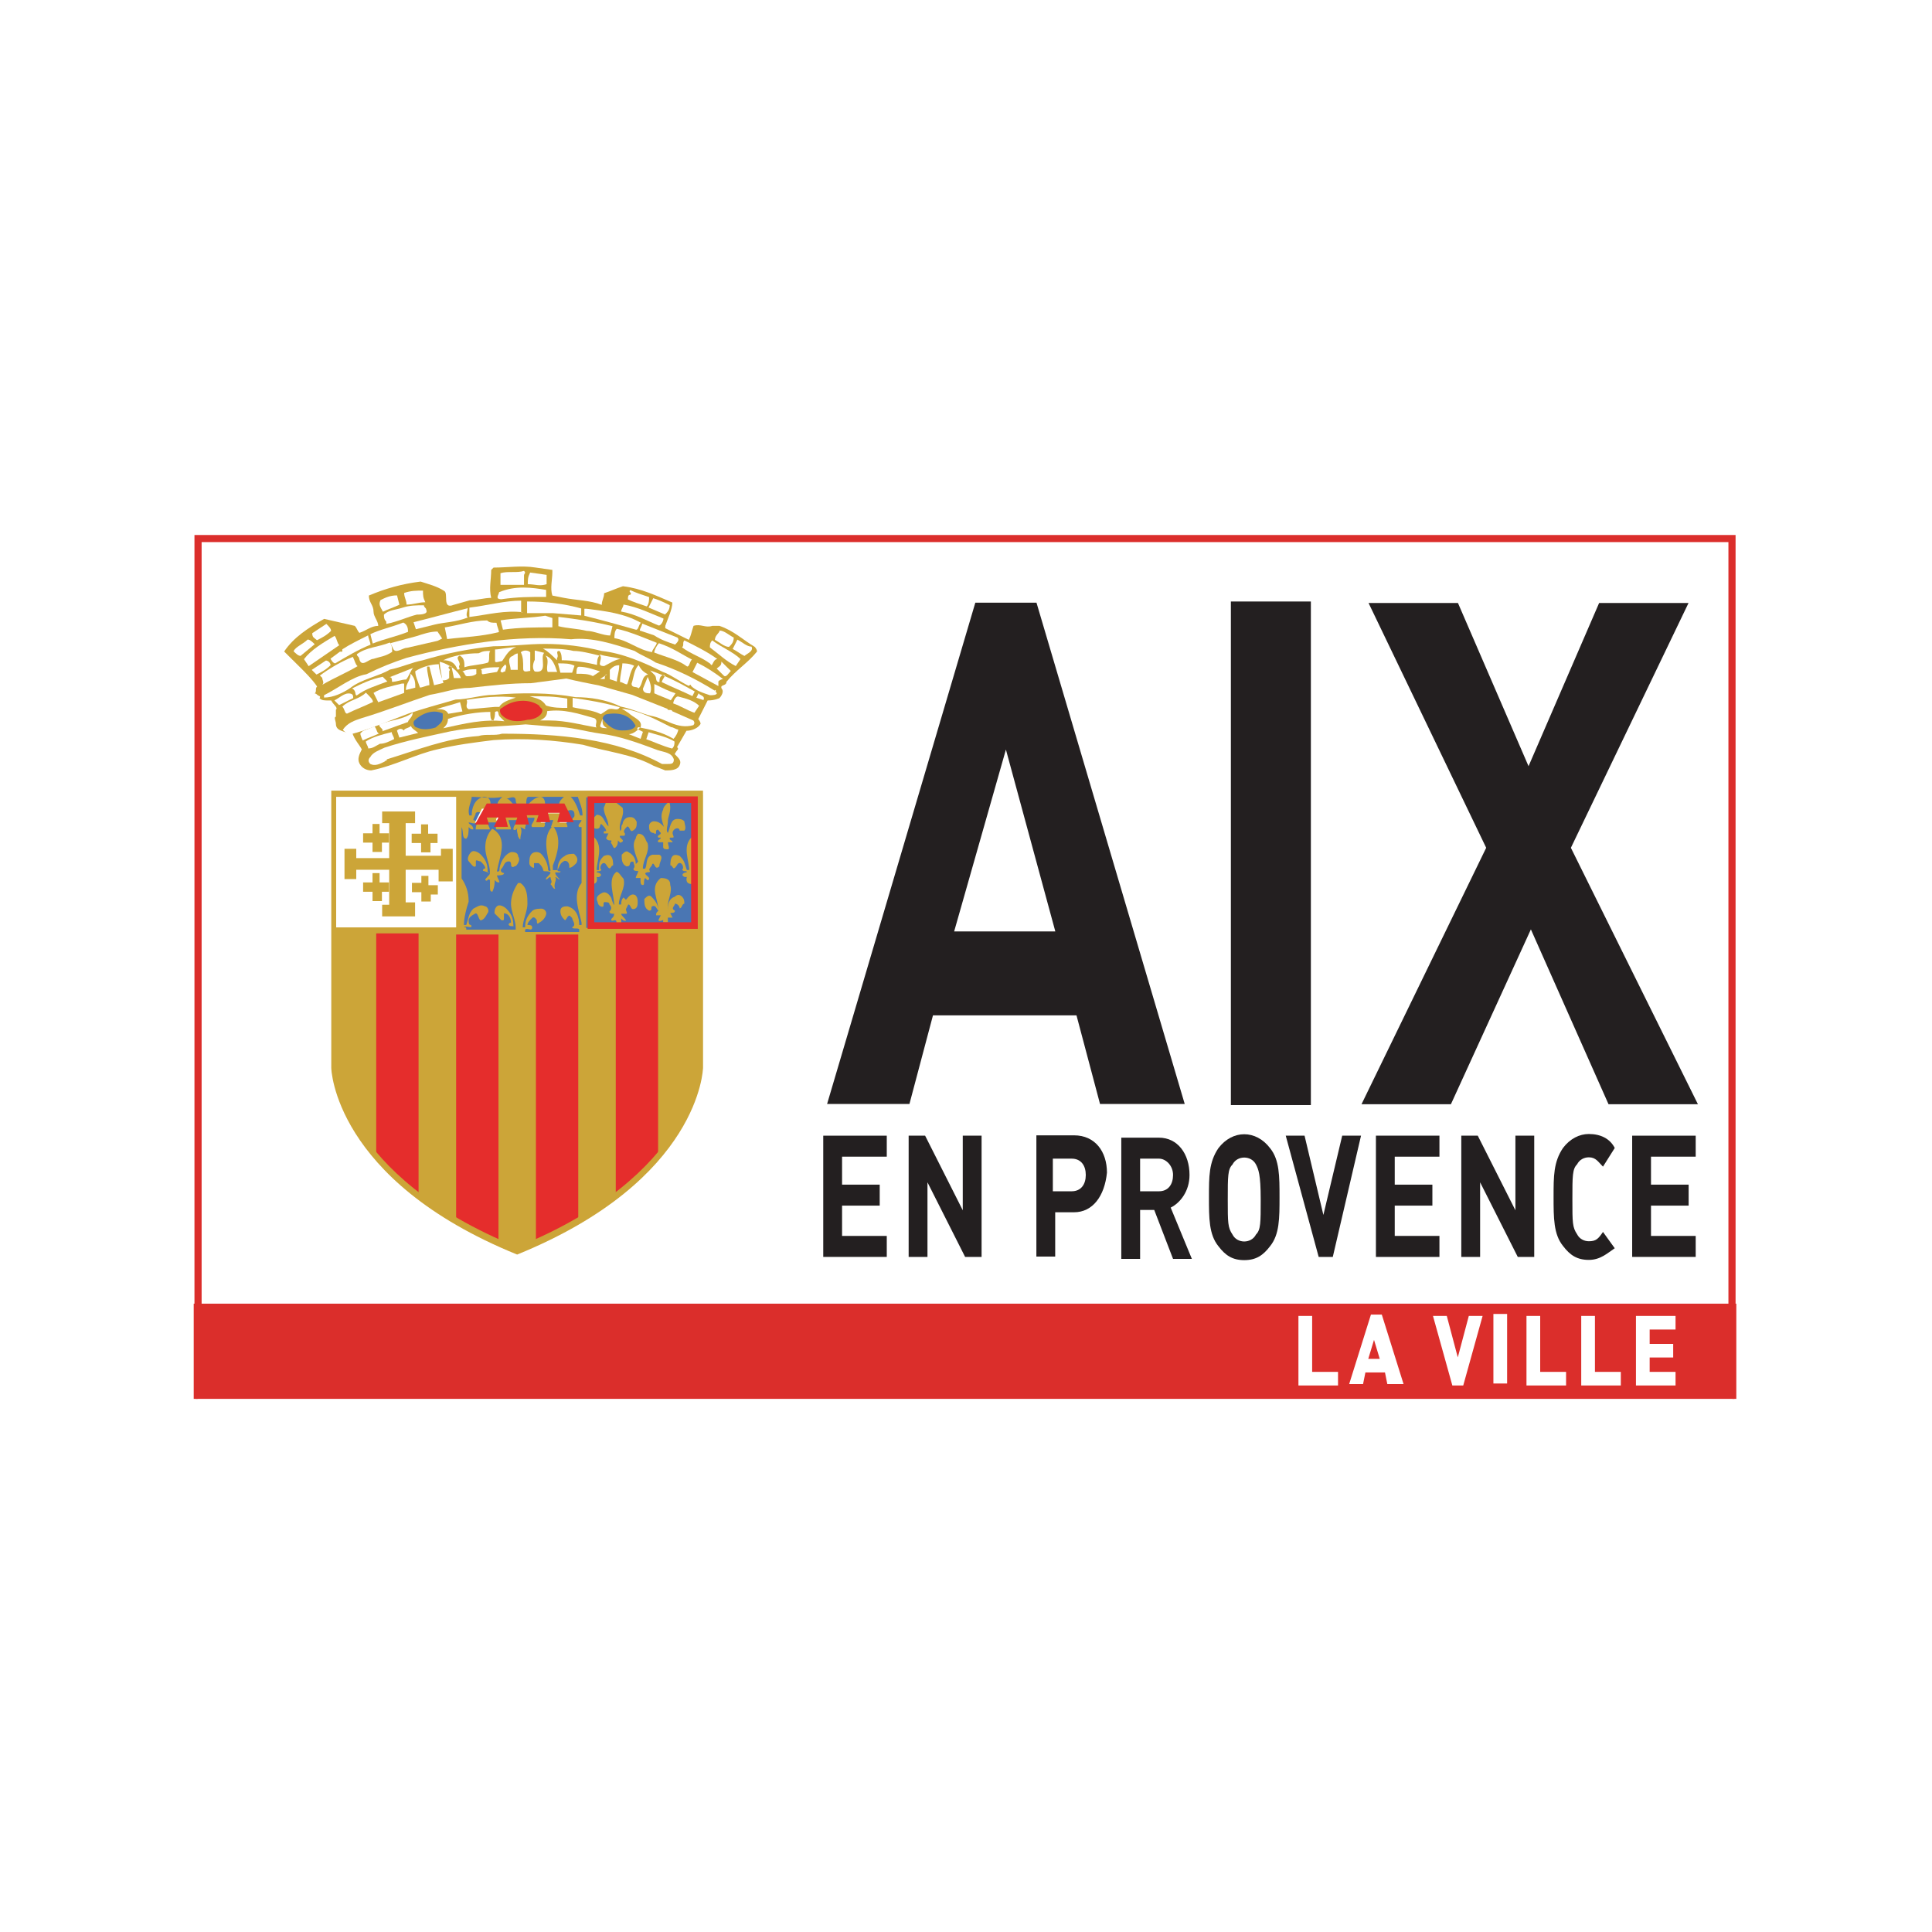 <?xml version="1.0" encoding="utf-8"?>
<!-- Generator: Adobe Illustrator 26.3.1, SVG Export Plug-In . SVG Version: 6.00 Build 0)  -->
<svg version="1.1" id="Calque_1" xmlns="http://www.w3.org/2000/svg" xmlns:xlink="http://www.w3.org/1999/xlink" x="0px" y="0px"
	 viewBox="0 0 500 500" style="enable-background:new 0 0 500 500;" xml:space="preserve">
<style type="text/css">
	.st0{fill:#FFFFFF;}
	.st1{fill:none;stroke:#DB2E2B;stroke-width:0.304;}
	.st2{clip-path:url(#SVGID_00000143596342261912928850000005760868933419122111_);}
	.st3{fill:#CCA538;}
	.st4{fill:#231F20;}
	.st5{fill:#E52D2C;}
	.st6{fill:none;stroke:#CCA538;stroke-width:0.167;}
	.st7{fill:#4A76B3;}
	.st8{fill:none;stroke:#E52D2C;stroke-width:0.282;}
	.st9{fill:#DB2E2B;stroke:#DB2E2B;stroke-width:0.167;}
	.st10{fill:none;stroke:#FFFFFF;stroke-width:8.300000e-02;}
	.st11{fill:#FFFFFF;stroke:#FFFFFF;stroke-width:8.300000e-02;}
</style>
<g id="Calque_1_00000121998426967202077550000016949129521495689902_">
	<g id="Calque_1_00000139281374432886293440000005784618970319400841_">
		<g id="Calque_2_00000042694819080502083510000015612288836089508273_">
			<rect class="st0" width="500" height="500"/>
		</g>
	</g>
</g>
<g id="g10" transform="matrix(1.25,0,0,-1.25,-77.117,170.168)">
	<g id="g4199" transform="matrix(4.871,0,0,4.827,-1062.447,-62.253)">
		<path id="path26" class="st0" d="M239.2-18.1h65.2V18h-65.2L239.2-18.1L239.2-18.1z"/>
		<path id="path28" class="st1" d="M239.2,18h65.2v-36.1h-65.2L239.2,18L239.2,18z"/>
		<g id="g30">
			<g>
				<defs>
					<polygon id="SVGID_1_" points="239,-18.9 304.7,-18.9 304.7,18.2 239,18.2 239,-18.9 					"/>
				</defs>
				<clipPath id="SVGID_00000134966314708336652470000001208515870398047883_">
					<use xlink:href="#SVGID_1_"  style="overflow:visible;"/>
				</clipPath>
				<g id="g32" style="clip-path:url(#SVGID_00000134966314708336652470000001208515870398047883_);">
					<g id="g38" transform="translate(240.86,40.055)">
						<path id="path40" class="st3" d="M13.4-23.4l0-0.1c0-0.3-0.1-0.7,0-1l0.5-0.1c0.5-0.1,1.1-0.1,1.6-0.3h0
							c0,0.2,0.1,0.3,0.1,0.5c0.3,0.1,0.5,0.2,0.8,0.3c0.8-0.1,1.4-0.4,2.1-0.7c0-0.3-0.2-0.7-0.3-1l0-0.1l1-0.5
							c0.1,0.2,0.1,0.3,0.2,0.6c0.3,0.1,0.5-0.1,0.8,0l0.3,0c0.6-0.2,1-0.6,1.5-0.9c0,0,0.1-0.1,0.1-0.2c-0.4-0.5-0.9-0.8-1.3-1.3
							c0-0.2-0.3-0.1-0.2-0.3c0.1-0.1,0-0.3-0.1-0.4C20.5-28.9,20.3-29,20-29l-0.4-0.8c0.1-0.1,0.1-0.2,0.1-0.2
							c-0.1-0.2-0.4-0.3-0.6-0.3L18.7-31c0.1-0.1,0-0.1-0.1-0.3c0.2-0.2,0.3-0.3,0.2-0.5C18.7-32,18.4-32,18.2-32l-0.5,0.2
							c-0.9,0.5-2,0.6-3,0.9c-1.2,0.2-2.5,0.3-3.8,0.2c-0.8-0.1-1.6-0.2-2.4-0.4c-0.9-0.2-1.8-0.7-2.8-0.9c-0.2,0-0.4,0.1-0.5,0.3
							c-0.1,0.2,0,0.4,0.1,0.6c-0.1,0.2-0.3,0.4-0.4,0.7c0,0.1-0.1,0-0.2,0c-0.2,0.1-0.5,0.1-0.5,0.4c0,0.1-0.1,0.3,0,0.3l0,0.3
							C4.3-29.3,4.1-29.2,4-29c0,0-0.1,0-0.1,0c-0.2,0-0.3,0-0.4,0.1c0.1,0.1-0.1,0.1,0,0.1c-0.1,0-0.1,0.1-0.2,0.1
							c0.1,0.1,0,0.2,0.1,0.3c-0.2,0.3-0.5,0.6-0.8,0.9c-0.2,0.2-0.4,0.4-0.6,0.6c0.4,0.6,1,1,1.7,1.4l1.3-0.3
							c0.1-0.1,0.1-0.2,0.2-0.3c0.3,0.1,0.5,0.3,0.8,0.3c0,0.2-0.2,0.4-0.2,0.6c0,0.3-0.2,0.4-0.2,0.7c0.7,0.3,1.4,0.5,2.2,0.6
							c0.3-0.1,0.7-0.2,1-0.4c0.2-0.1-0.1-0.8,0.4-0.6l0.7,0.2c0.3,0,0.6,0.1,0.9,0.1l0,0c-0.1,0.4,0,0.8,0,1.2l0.1,0.1
							c0.6,0,1.2,0.1,1.8,0L13.4-23.4"/>
					</g>
					<g id="g42" transform="translate(253.538,34.949)">
						<path id="path44" class="st4" d="M20-26l-2.2-7.8h4.3L20-26z M24-41.2l-1,3.8h-6.1l-1-3.8h-3.5l6.3,21.5h2.6l6.3-21.5
							C27.5-41.2,24-41.2,24-41.2z"/>
					</g>
					<path id="path46" class="st4" d="M283.1,15.3h3.4V-6.3h-3.4V15.3z"/>
					<g id="g48" transform="translate(270.452,24.936)">
						<path id="path50" class="st4" d="M28.7-31.2l-3.3,7.5L22-31.2h-3.8l5.3,11l-5,10.5h3.8l3-7l3,7h3.8l-5-10.5l5.4-11H28.7z"/>
					</g>
					<g id="g52" transform="translate(248.474,20.588)">
						<path id="path54" class="st4" d="M17.3-33.4v5.2h2.7v-0.9h-1.9v-1.2h1.6v-0.9h-1.6v-1.3h1.9v-0.9H17.3z"/>
					</g>
					<g id="g56" transform="translate(252.404,20.588)">
						<path id="path58" class="st4" d="M19.4-33.4l-1.6,3.2v-3.2h-0.8v5.2h0.7l1.6-3.2v3.2h0.8v-5.2H19.4z"/>
					</g>
					<g id="g60" transform="translate(255.433,23.403)">
						<path id="path62" class="st4" d="M20.9-32h-0.8v-1.4h0.8c0.4,0,0.6,0.3,0.6,0.7C21.5-32.3,21.3-32,20.9-32 M21-34.3h-0.8v-1.9
							h-0.8v5.2H21c0.9,0,1.4-0.7,1.4-1.6C22.3-33.6,21.8-34.3,21-34.3"/>
					</g>
					<g id="g64" transform="translate(257.842,23.403)">
						<path id="path66" class="st4" d="M22.2-32h-0.8v-1.4h0.8c0.4,0,0.6,0.3,0.6,0.7C22.8-32.3,22.5-32,22.2-32 M22.8-36.3L22-34.2
							h-0.6v-2.1h-0.8v5.2h1.6c0.8,0,1.3-0.7,1.3-1.6c0-0.7-0.4-1.2-0.8-1.4l0.9-2.2C23.7-36.3,22.8-36.3,22.8-36.3z"/>
					</g>
					<g id="g68" transform="translate(260.568,23.25)">
						<path id="path70" class="st4" d="M23.6-32.1c-0.1,0.2-0.3,0.3-0.5,0.3c-0.2,0-0.4-0.1-0.5-0.3c-0.2-0.2-0.2-0.5-0.2-1.5
							c0-1,0-1.2,0.2-1.5c0.1-0.2,0.3-0.3,0.5-0.3c0.2,0,0.4,0.1,0.5,0.3c0.2,0.2,0.2,0.5,0.2,1.5C23.8-32.5,23.7-32.3,23.6-32.1
							 M24.2-35.6c-0.3-0.4-0.6-0.6-1.1-0.6s-0.8,0.2-1.1,0.6c-0.4,0.5-0.4,1.2-0.4,2.1c0,0.9,0,1.5,0.4,2.1
							c0.3,0.4,0.7,0.6,1.1,0.6s0.8-0.2,1.1-0.6c0.4-0.5,0.4-1.2,0.4-2.1C24.6-34.4,24.6-35.1,24.2-35.6"/>
					</g>
					<g id="g72" transform="translate(262.732,20.588)">
						<path id="path74" class="st4" d="M24.7-33.4h-0.6l-1.4,5.2h0.8l0.8-3.4l0.8,3.4h0.8L24.7-33.4z"/>
					</g>
					<g id="g76" transform="translate(263.965,20.588)">
						<path id="path78" class="st4" d="M25.3-33.4v5.2H28v-0.9h-1.9v-1.2h1.6v-0.9h-1.6v-1.3H28v-0.9H25.3z"/>
					</g>
					<g id="g80" transform="translate(267.894,20.588)">
						<path id="path82" class="st4" d="M27.4-33.4l-1.6,3.2v-3.2h-0.8v5.2h0.7l1.6-3.2v3.2h0.8v-5.2H27.4z"/>
					</g>
					<g id="g84" transform="translate(269.916,20.56)">
						<path id="path86" class="st4" d="M28.4-33.5c-0.5,0-0.8,0.2-1.1,0.6c-0.4,0.5-0.4,1.2-0.4,2.1s0,1.5,0.4,2.1
							c0.3,0.4,0.7,0.6,1.1,0.6c0.5,0,0.9-0.2,1.1-0.6L29-29.5c-0.2,0.2-0.3,0.4-0.6,0.4c-0.2,0-0.4-0.1-0.5-0.3
							c-0.2-0.2-0.2-0.5-0.2-1.5c0-1,0-1.2,0.2-1.5c0.1-0.2,0.3-0.3,0.5-0.3c0.3,0,0.4,0.1,0.6,0.4l0.5-0.7
							C29.2-33.2,28.9-33.5,28.4-33.5"/>
					</g>
					<g id="g88" transform="translate(271.157,20.588)">
						<path id="path90" class="st4" d="M29-33.4v5.2h2.7v-0.9h-1.9v-1.2h1.6v-0.9h-1.6v-1.3h1.9v-0.9H29z"/>
					</g>
					<g id="g92" transform="translate(239.863,20.689)">
						<path id="path94" class="st3" d="M12.9-33.4c-7.8,3.2-7.9,8-7.9,8v11.9h7.9h0h7.9v-11.9C20.8-25.4,20.7-30.2,12.9-33.4
							L12.9-33.4"/>
					</g>
					<g id="g96" transform="translate(242.655,22.365)">
						<path id="path98" class="st5" d="M14.3-32.5v11.2h1.8v-9.5C16.1-30.9,15.7-31.4,14.3-32.5"/>
					</g>
					<g id="g100" transform="translate(240.361,21.016)">
						<path id="path102" class="st5" d="M13.2-33.2V-20h1.8v-12.3C14.9-32.3,14.7-32.5,13.2-33.2"/>
					</g>
					<g id="g104" transform="translate(237.073,22.365)">
						<path id="path106" class="st5" d="M11.5-32.5v11.2H9.7v-9.5C9.7-30.9,10.1-31.4,11.5-32.5"/>
					</g>
					<g id="g108" transform="translate(239.37,21.016)">
						<path id="path110" class="st5" d="M12.6-33.2V-20h-1.8v-12.3C10.9-32.3,11.1-32.5,12.6-33.2"/>
					</g>
					<g id="g112" transform="translate(239.863,20.82)">
						<path id="path114" class="st6" d="M12.9-33.3c-7.6,3.1-7.8,7.8-7.8,7.8v11.6h7.8h0h7.8v-11.6C20.7-25.5,20.5-30.2,12.9-33.3
							L12.9-33.3z"/>
					</g>
					<path id="path116" class="st7" d="M260.4,1.3h-4.7v5.6h4.7V1.3L260.4,1.3z"/>
					<g id="g118" transform="translate(240.055,40.013)">
						<path id="path120" class="st0" d="M13-23.4c0.1-0.1,0-0.1,0-0.2V-24c-0.3,0-0.7,0-1,0l0,0.5C12.3-23.4,12.7-23.5,13-23.4"/>
					</g>
					<g id="g122" transform="translate(240.716,39.642)">
						<path id="path124" class="st0" d="M13.3-23.6c-0.3-0.1-0.5,0-0.8,0c0,0.2,0,0.3,0.1,0.5l0.7-0.1L13.3-23.6"/>
					</g>
					<g id="g126" transform="translate(240.695,39.498)">
						<path id="path128" class="st0" d="M13.3-23.7l0-0.3c-0.7,0-1.2,0-1.9-0.1c-0.3,0-0.1,0.2-0.1,0.3v0
							C12-23.5,12.7-23.6,13.3-23.7"/>
					</g>
					<g id="g130" transform="translate(237.261,39.167)">
						<path id="path132" class="st0" d="M11.6-23.9c-0.3,0-0.5-0.1-0.8-0.1c0,0.2-0.1,0.3-0.1,0.5c0.3,0.1,0.5,0.1,0.8,0.1
							C11.5-23.6,11.5-23.7,11.6-23.9"/>
					</g>
					<g id="g134" transform="translate(243.572,39.289)">
						<path id="path136" class="st0" d="M14.8-23.8c0-0.1,0-0.3-0.1-0.4c-0.3,0.1-0.6,0.2-0.8,0.3c0,0.1,0,0.2,0.1,0.2
							c0.1,0.1-0.1,0.1,0,0.2C14.2-23.6,14.5-23.7,14.8-23.8"/>
					</g>
					<g id="g138" transform="translate(236.558,39.062)">
						<path id="path140" class="st0" d="M11.2-23.9c-0.2-0.1-0.5-0.2-0.7-0.3c-0.1,0.2-0.2,0.3-0.1,0.5c0.2,0.1,0.4,0.2,0.7,0.2
							L11.2-23.9"/>
					</g>
					<g id="g142" transform="translate(244.149,39.042)">
						<path id="path144" class="st0" d="M15.1-23.9c0-0.2-0.1-0.3-0.2-0.4l-0.7,0.3l0.2,0.4C14.7-23.7,14.9-23.8,15.1-23.9"/>
					</g>
					<g id="g146" transform="translate(241.686,39.001)">
						<path id="path148" class="st0" d="M13.8-24l0-0.3l-1.2,0.1h-1.1c0,0.2,0,0.3,0,0.5C12.3-23.7,13.1-23.8,13.8-24"/>
					</g>
					<g id="g150" transform="translate(240.033,38.836)">
						<path id="path152" class="st0" d="M13-24c-0.8,0.1-1.5-0.1-2.3-0.2l0,0.4c0.8,0.1,1.5,0.3,2.2,0.3V-24"/>
					</g>
					<g id="g154" transform="translate(243.983,38.669)">
						<path id="path156" class="st0" d="M15-24.1c0-0.1-0.1-0.3-0.2-0.3c-0.5,0.2-1,0.5-1.6,0.6c0,0.1,0.1,0.2,0.1,0.3
							C13.9-23.6,14.5-23.9,15-24.1"/>
					</g>
					<g id="g158" transform="translate(237.301,38.938)">
						<path id="path160" class="st0" d="M11.6-24c0.1-0.2-0.3-0.2-0.4-0.2c-0.4-0.1-0.8-0.3-1.3-0.4l0,0.1c-0.1,0.1-0.1,0.2-0.1,0.3
							c0.2,0.2,0.5,0.2,0.8,0.3c0.3,0.1,0.6,0.1,0.9,0.1C11.5-23.9,11.6-23.9,11.6-24"/>
					</g>
					<g id="g162" transform="translate(243.321,38.588)">
						<path id="path164" class="st0" d="M14.7-24.2c-0.1-0.1-0.1-0.3-0.2-0.3c-0.7,0.2-1.4,0.4-2.2,0.6v0.3l0.1,0
							C13.2-23.7,14-23.8,14.7-24.2"/>
					</g>
					<g id="g166" transform="translate(238.46,38.711)">
						<path id="path168" class="st0" d="M12.2-24.1c-0.5-0.2-1-0.2-1.4-0.3l-0.8-0.2l-0.1,0.3c0.8,0.2,1.5,0.4,2.3,0.6
							C12.2-23.8,12.1-24,12.2-24.1"/>
					</g>
					<g id="g170" transform="translate(240.86,38.691)">
						<path id="path172" class="st0" d="M13.4-24.1c0-0.1,0-0.3,0-0.4c-0.7,0-1.4,0-2.1-0.1l-0.1,0.4c0.6,0.1,1.3,0.1,1.9,0.2
							L13.4-24.1"/>
					</g>
					<g id="g174" transform="translate(242.516,38.441)">
						<path id="path176" class="st0" d="M14.3-24.2l-0.1-0.4c-0.3,0-0.7,0.2-1,0.2c-0.4,0.1-0.8,0.1-1.2,0.2c0,0.1,0,0.3,0,0.4
							C12.8-23.9,13.5-24,14.3-24.2"/>
					</g>
					<g id="g178" transform="translate(239.288,38.588)">
						<path id="path180" class="st0" d="M12.6-24.2c0-0.1,0.1-0.3,0.1-0.4c-0.8-0.2-1.4-0.2-2.2-0.3l-0.1,0.5
							c0.6,0.1,1.2,0.3,1.8,0.3C12.3-24.2,12.4-24.2,12.6-24.2"/>
					</g>
					<g id="g182" transform="translate(244.377,38.153)">
						<path id="path184" class="st0" d="M15.2-24.4c0.1-0.1,0-0.2-0.1-0.3c-0.3,0.1-0.6,0.2-0.9,0.4l-0.6,0.2c0,0.1,0.1,0.2,0.1,0.3
							L15.2-24.4"/>
					</g>
					<g id="g186" transform="translate(234.654,38.34)">
						<path id="path188" class="st0" d="M10.2-24.3c-0.2-0.2-0.4-0.3-0.6-0.4c-0.1,0.1-0.2,0.1-0.2,0.3L10-24
							C10.1-24.1,10.2-24.2,10.2-24.3"/>
					</g>
					<g id="g190" transform="translate(236.825,38.298)">
						<path id="path192" class="st0" d="M11.3-24.3c-0.5-0.2-1-0.3-1.5-0.5l-0.1,0.4c0.4,0.2,0.9,0.3,1.4,0.5
							C11.3-24,11.3-24.2,11.3-24.3"/>
					</g>
					<g id="g194" transform="translate(243.797,38.028)">
						<path id="path196" class="st0" d="M14.9-24.5c0-0.1-0.2-0.3-0.2-0.4c-0.6,0.1-1,0.5-1.6,0.6c0,0.1,0,0.3,0.1,0.4
							C13.7-24,14.4-24.3,14.9-24.5"/>
					</g>
					<g id="g198" transform="translate(237.777,38.112)">
						<path id="path200" class="st0" d="M11.8-24.4l-0.2-0.1l-1.3-0.3c-0.2,0-0.5-0.3-0.6,0l-0.1,0.2l1.1,0.3
							c0.3,0.1,0.6,0.2,0.9,0.2L11.8-24.4"/>
					</g>
					<g id="g202" transform="translate(245.969,38.153)">
						<path id="path204" class="st0" d="M16-24.4c0-0.2-0.1-0.3-0.2-0.4c-0.2,0-0.4,0.2-0.6,0.3c0,0.2,0.2,0.3,0.2,0.4
							C15.6-24.1,15.8-24.3,16-24.4"/>
					</g>
					<g id="g206" transform="translate(243.156,37.78)">
						<path id="path208" class="st0" d="M14.6-24.6c0.3-0.2,0.6-0.3,0.9-0.5c0.9-0.3,1.7-0.7,2.5-1.2c0.1,0.1,0-0.1,0.1-0.1
							c0-0.1-0.2-0.1-0.3-0.1c-0.3,0.1-0.6,0.2-0.8,0.4c0,0.1-0.1,0-0.1,0c-0.4,0.2-0.8,0.5-1.1,0.6c-0.8,0.4-1.7,0.8-2.6,0.9
							c-0.8,0.2-1.6,0.3-2.4,0.3c-0.8,0-1.4-0.1-2.2-0.1c-1-0.1-2-0.3-3-0.6c-0.5-0.1-0.9-0.3-1.4-0.4c-0.5-0.3-1.2-0.4-1.7-0.8
							c-0.3-0.2-0.7-0.4-1.1-0.4v0.1c0.6,0.3,1.2,0.8,1.8,0.9c0.6,0.3,1.1,0.5,1.7,0.7c2.2,0.6,4.7,1,7,0.8
							C12.8-24,13.7-24.3,14.6-24.6"/>
					</g>
					<g id="g210" transform="translate(234.903,37.926)">
						<path id="path212" class="st0" d="M10.3-24.5L9-25.4l-0.2,0.3c0.3,0.4,0.8,0.7,1.3,1C10.2-24.2,10.2-24.4,10.3-24.5"/>
					</g>
					<g id="g214" transform="translate(235.73,37.947)">
						<path id="path216" class="st0" d="M10.8-24.5c-0.5-0.2-1-0.5-1.5-0.8c-0.1,0-0.2,0.2-0.2,0.2l0.4,0.3l0.1,0v0.1
							c0.3,0.2,0.7,0.4,1.1,0.6C10.7-24.2,10.8-24.4,10.8-24.5"/>
					</g>
					<g id="g218" transform="translate(234.158,37.968)">
						<path id="path220" class="st0" d="M10-24.5L9.4-25c-0.1,0-0.2,0.1-0.3,0.2c0.1,0.2,0.4,0.3,0.6,0.5C9.8-24.3,9.9-24.4,10-24.5
							"/>
					</g>
					<g id="g222" transform="translate(246.425,37.864)">
						<path id="path224" class="st0" d="M16.3-24.5c0.1-0.2-0.2-0.3-0.3-0.4c-0.2,0.1-0.3,0.2-0.5,0.3l0.2,0.4
							C15.9-24.3,16.1-24.5,16.3-24.5"/>
					</g>
					<g id="g226" transform="translate(245.473,37.531)">
						<path id="path228" class="st0" d="M15.8-24.7c-0.2,0-0.2-0.4-0.3-0.2c-0.4,0.3-0.8,0.4-1.2,0.7c0.1,0.1,0,0.2,0.1,0.3
							C14.8-24.1,15.4-24.4,15.8-24.7"/>
					</g>
					<g id="g230" transform="translate(246.156,37.531)">
						<path id="path232" class="st0" d="M16.1-24.7L16.1-24.7L15.9-25c-0.4,0.2-0.7,0.5-1.1,0.8c0,0.1,0,0.2,0.1,0.3
							C15.3-24.2,15.8-24.4,16.1-24.7"/>
					</g>
					<g id="g234" transform="translate(236.351,37.739)">
						<path id="path236" class="st0" d="M11.1-24.6c-0.3-0.2-0.5-0.2-0.8-0.3c-0.2,0-0.5-0.4-0.6,0c0,0.1-0.1,0.1-0.1,0.2
							c0.4,0.3,0.9,0.3,1.4,0.5C11.1-24.3,11.1-24.5,11.1-24.6"/>
					</g>
					<g id="g238" transform="translate(244.791,37.511)">
						<path id="path240" class="st0" d="M15.4-24.7c-0.1-0.1-0.1-0.3-0.2-0.3c-0.4,0.3-0.9,0.4-1.4,0.6c0,0.1,0.1,0.3,0.2,0.4
							C14.6-24.2,15-24.5,15.4-24.7"/>
					</g>
					<g id="g242" transform="translate(241.459,37.78)">
						<path id="path244" class="st0" d="M13.7-24.6c0.3,0,0.7-0.1,1.1-0.2c-0.1-0.1-0.1-0.3-0.1-0.4c-0.4,0.1-1,0.2-1.5,0.2
							c0,0.1,0,0.3-0.1,0.4c-0.2,0,0-0.2-0.1-0.3c0,0,0-0.1,0-0.1c-0.2,0.2-0.4,0.4-0.6,0.5C12.8-24.5,13.3-24.5,13.7-24.6"/>
					</g>
					<g id="g246" transform="translate(239.824,37.843)">
						<path id="path248" class="st0" d="M12.9-24.5c-0.3-0.1-0.4-0.3-0.6-0.6c-0.1,0-0.3-0.1-0.3,0c0,0.2,0,0.3,0,0.5
							C12.2-24.6,12.6-24.5,12.9-24.5"/>
					</g>
					<g id="g250" transform="translate(239.123,37.78)">
						<path id="path252" class="st0" d="M12.5-24.6c-0.1-0.1,0-0.4-0.1-0.5c-0.3-0.1-0.7-0.1-1-0.2c0,0.2,0,0.4-0.2,0.5
							c-0.2-0.1,0-0.2,0-0.4c-0.1-0.1,0.1-0.2-0.1-0.2C11-25.1,10.8-25,10.5-25c0.4,0.2,1,0.3,1.5,0.3
							C12.2-24.6,12.3-24.6,12.5-24.6"/>
					</g>
					<g id="g254" transform="translate(240.22,37.222)">
						<path id="path256" class="st0" d="M13.1-24.9c-0.1,0-0.3-0.1-0.3,0.1c0,0.3,0,0.5-0.1,0.7c0.1,0.1,0.3,0.1,0.4,0V-24.9"/>
					</g>
					<g id="g258" transform="translate(240.612,37.698)">
						<path id="path260" class="st0" d="M13.3-24.6c-0.2-0.2,0.2-0.9-0.4-0.8c-0.1,0.1-0.1,0.3,0,0.5l0,0.4L13.3-24.6"/>
					</g>
					<g id="g262" transform="translate(239.888,37.471)">
						<path id="path264" class="st0" d="M12.9-24.7v-0.4l-0.3,0c0,0.2-0.2,0.5,0.1,0.6c0.1,0.1,0.2,0.1,0.2,0.1L12.9-24.7"/>
					</g>
					<g id="g266" transform="translate(240.964,37.18)">
						<path id="path268" class="st0" d="M13.5-24.9l-0.4,0c-0.1,0.2,0.1,0.5-0.1,0.7C13.3-24.3,13.4-24.6,13.5-24.9"/>
					</g>
					<g id="g270" transform="translate(242.763,37.531)">
						<path id="path272" class="st0" d="M14.4-24.7c-0.2,0-0.5-0.2-0.7-0.3c-0.4,0,0,0.3-0.2,0.5C13.8-24.6,14.1-24.6,14.4-24.7"/>
					</g>
					<g id="g274" transform="translate(235.379,37.325)">
						<path id="path276" class="st0" d="M10.6-24.8c-0.5-0.3-1-0.5-1.5-0.8c0.1,0.1,0,0.2,0,0.3c0,0,0,0-0.1,0.1
							c0.4,0.3,0.9,0.6,1.4,0.8C10.5-24.6,10.5-24.7,10.6-24.8"/>
					</g>
					<g id="g278" transform="translate(234.633,37.367)">
						<path id="path280" class="st0" d="M10.2-24.8C10-25,9.8-25.1,9.6-25.2c-0.1,0.1-0.1,0.1-0.2,0.2l0.6,0.4
							C10.1-24.6,10.2-24.7,10.2-24.8"/>
					</g>
					<g id="g282" transform="translate(245.845,37.222)">
						<path id="path284" class="st0" d="M16-24.9c-0.1-0.1-0.2-0.3-0.3-0.2c-0.1,0.1-0.2,0.2-0.3,0.3c0.1,0.1,0.2,0.1,0.2,0.3
							L16-24.9"/>
					</g>
					<g id="g286" transform="translate(245.617,36.974)">
						<path id="path288" class="st0" d="M15.9-25c0,0-0.1,0-0.2-0.1l0-0.2l-1.1,0.6l0.2,0.4C15.2-24.5,15.5-24.7,15.9-25"/>
					</g>
					<g id="g290" transform="translate(241.501,37.346)">
						<path id="path292" class="st0" d="M13.7-24.8l-0.1-0.3l-0.5,0L13-24.7C13.3-24.7,13.5-24.7,13.7-24.8"/>
					</g>
					<g id="g294" transform="translate(237.633,37.409)">
						<path id="path296" class="st0" d="M11.8-24.8c0-0.2,0.1-0.5,0.2-0.8l-0.4-0.1l-0.2,0.8c0,0-0.1,0-0.1,0c0-0.3,0.1-0.5,0.1-0.8
							c-0.1,0-0.3-0.1-0.4-0.1c-0.1,0.3-0.2,0.5-0.2,0.7C11.1-24.9,11.5-24.8,11.8-24.8"/>
					</g>
					<g id="g298" transform="translate(238.274,37.016)">
						<path id="path300" class="st0" d="M12.1-25C12-25,11.9-25,11.8-25l-0.1,0.5c0,0-0.1,0-0.1,0c-0.1-0.1,0.1-0.1,0-0.2V-25
							c-0.1-0.1-0.2-0.1-0.3-0.1c0,0.2-0.1,0.5-0.1,0.8C11.6-24.4,12-24.7,12.1-25"/>
					</g>
					<g id="g302" transform="translate(243.135,37.346)">
						<path id="path304" class="st0" d="M14.6-24.8c-0.2-0.3-0.2-0.6-0.3-0.8c-0.1,0-0.2,0.1-0.3,0.1c0,0.3,0.1,0.6,0.1,0.8
							C14.2-24.7,14.4-24.7,14.6-24.8"/>
					</g>
					<g id="g306" transform="translate(239.557,37.201)">
						<path id="path308" class="st0" d="M12.7-24.9c-0.1,0-0.1-0.1-0.2,0c0,0.1,0.1,0.2,0.2,0.3C12.8-24.7,12.7-24.8,12.7-24.9"/>
					</g>
					<g id="g310" transform="translate(242.702,37.367)">
						<path id="path312" class="st0" d="M14.4-24.8c0-0.3-0.1-0.5-0.1-0.7l-0.3,0.1L14-25C14.1-24.9,14.2-24.8,14.4-24.8"/>
					</g>
					<g id="g314" transform="translate(242.184,37.201)">
						<path id="path316" class="st0" d="M14.1-24.9l-0.3-0.2c-0.2,0.1-0.4,0.1-0.7,0.1c0,0.1,0,0.3,0.1,0.3
							C13.5-24.7,13.8-24.8,14.1-24.9"/>
					</g>
					<g id="g318" transform="translate(239.309,37.18)">
						<path id="path320" class="st0" d="M12.6-24.9L12-25c-0.1,0,0,0.2-0.1,0.2c0.2,0.1,0.5,0.1,0.8,0.1L12.6-24.9"/>
					</g>
					<g id="g322" transform="translate(236.744,36.954)">
						<path id="path324" class="st0" d="M11.3-25c-0.2,0-0.4-0.1-0.6-0.1c0,0.1,0,0.2-0.1,0.2l1,0.4C11.5-24.6,11.4-24.9,11.3-25"/>
					</g>
					<g id="g326" transform="translate(243.528,37.076)">
						<path id="path328" class="st0" d="M14.8-24.9c-0.3-0.1-0.2-0.4-0.4-0.6c-0.1,0.1-0.3,0-0.3,0.2c0.1,0.3,0.1,0.6,0.3,0.8
							C14.5-24.7,14.6-24.8,14.8-24.9"/>
					</g>
					<g id="g330" transform="translate(238.729,37.096)">
						<path id="path332" class="st0" d="M12.3-24.9C12.2-25,12-25,11.9-25c-0.1,0-0.1,0.2-0.2,0.2c0.2,0.1,0.4,0.1,0.6,0.1
							L12.3-24.9"/>
					</g>
					<g id="g334" transform="translate(244.812,36.642)">
						<path id="path336" class="st0" d="M15.5-25.2l-0.1-0.2c-0.4,0.2-0.9,0.4-1.3,0.6c0,0.1,0.2,0.3,0.1,0.3
							c-0.2,0-0.2-0.2-0.2-0.3c-0.2,0-0.1,0.2-0.2,0.3l-0.2,0.2C14.2-24.5,14.8-24.8,15.5-25.2"/>
					</g>
					<g id="g338" transform="translate(242.287,36.974)">
						<path id="path340" class="st0" d="M14.2-25l-0.2,0l0.3,0.2C14.2-24.8,14.2-24.9,14.2-25"/>
					</g>
					<g id="g342" transform="translate(237.034,36.704)">
						<path id="path344" class="st0" d="M11.4-25.1l-0.4-0.1c0,0.3,0.2,0.4,0.2,0.7C11.4-24.7,11.4-24.9,11.4-25.1"/>
					</g>
					<g id="g346" transform="translate(241.252,36.996)">
						<path id="path348" class="st0" d="M13.6-25c0.4-0.1,0.9-0.2,1.4-0.3l1.4-0.4l1.5-0.6c0-0.1,0.2,0,0.2-0.1l0.9-0.4
							c0,0,0.1-0.1,0-0.2c-0.7-0.2-1.2,0.3-1.8,0.4c-0.4,0.1-0.8,0.3-1.3,0.4c-0.6,0.3-1.3,0.4-1.9,0.4c-1.1,0.2-2.3,0.2-3.5,0.1
							c-0.5,0-1.1-0.2-1.6-0.2c-0.7-0.2-1.4-0.4-2-0.6c-0.8-0.3-1.7-0.7-2.5-0.9c-0.1,0-0.2,0.1-0.3,0.2c0.2,0.3,0.5,0.4,0.8,0.5
							c1,0.3,2,0.7,2.9,1c0.6,0.1,1.1,0.3,1.7,0.3c0.9,0.1,1.7,0.2,2.6,0.2L13.6-25"/>
					</g>
					<g id="g350" transform="translate(236.247,36.871)">
						<path id="path352" class="st0" d="M11-25L11-25c-0.5-0.2-0.9-0.3-1.3-0.6c-0.1,0,0,0.2-0.2,0.3c0.4,0.2,0.8,0.4,1.3,0.5L11-25
							"/>
					</g>
					<g id="g354" transform="translate(243.611,36.562)">
						<path id="path356" class="st0" d="M14.8-25.2c-0.1,0-0.3,0-0.3,0.2l0.2,0.5C14.8-24.7,14.9-25,14.8-25.2"/>
					</g>
					<g id="g358" transform="translate(236.66,36.579)">
						<path id="path360" class="st0" d="M11.3-25.2l-1.1-0.4L10-25.2c0.3,0.2,0.8,0.3,1.2,0.4h0.1L11.3-25.2"/>
					</g>
					<g id="g362" transform="translate(244.294,36.562)">
						<path id="path364" class="st0" d="M15.2-25.2L15-25.5c-0.2,0.1-0.5,0.2-0.7,0.3c0,0.1,0,0.3,0,0.4
							C14.7-25,14.9-25.1,15.2-25.2"/>
					</g>
					<g id="g366" transform="translate(235.295,36.457)">
						<path id="path368" class="st0" d="M10.5-25.3c-0.2-0.1-0.4-0.2-0.6-0.3l-0.2,0.2c0.2,0.1,0.4,0.3,0.6,0.3
							C10.5-25.1,10.5-25.2,10.5-25.3"/>
					</g>
					<g id="g370" transform="translate(245.081,36.373)">
						<path id="path372" class="st0" d="M15.6-25.3L15.6-25.3l-0.3,0.1l0.1,0.2C15.4-25.1,15.7-25.1,15.6-25.3"/>
					</g>
					<g id="g374" transform="translate(235.834,36.291)">
						<path id="path376" class="st0" d="M10.8-25.3c-0.4-0.2-0.7-0.3-1.1-0.5c-0.1,0-0.1,0.2-0.2,0.3c0.3,0.3,0.7,0.3,1,0.6
							C10.7-25.1,10.8-25.2,10.8-25.3"/>
					</g>
					<g id="g378" transform="translate(244.998,36.228)">
						<path id="path380" class="st0" d="M15.5-25.4l-0.2-0.3c-0.3,0.1-0.6,0.3-0.9,0.4c0,0.1,0.1,0.3,0.2,0.3
							C15-25.1,15.3-25.2,15.5-25.4"/>
					</g>
					<g id="g382" transform="translate(241.294,36.436)">
						<path id="path384" class="st0" d="M13.6-25.3v-0.4c-0.3,0-0.6,0-0.9,0.1c-0.2,0.3-0.4,0.3-0.7,0.4l0,0
							C12.7-25.2,13-25.2,13.6-25.3"/>
					</g>
					<g id="g386" transform="translate(239.806,36.478)">
						<path id="path388" class="st0" d="M12.9-25.3c-0.3-0.1-0.6-0.2-0.7-0.4c-0.1,0-0.1,0-0.2,0l-1.1-0.1c-0.2,0.1,0,0.3-0.1,0.4
							C11.4-25.3,12.2-25.2,12.9-25.3"/>
					</g>
					<g id="g390" transform="translate(242.722,36.166)">
						<path id="path392" class="st0" d="M14.4-25.4c-0.1-0.2-0.3,0-0.5-0.1l-0.3-0.2c-0.4,0.2-0.8,0.2-1.2,0.3c0,0.2,0,0.3,0,0.4
							C13.1-25.1,13.7-25.2,14.4-25.4"/>
					</g>
					<g id="g394" transform="translate(240.509,36.228)">
						<path id="path396" class="st5" d="M13.2-25.4c0-0.1,0.2-0.1,0.1-0.3c-0.1-0.2-0.4-0.3-0.6-0.3c-0.4-0.1-0.8-0.1-1.1,0.2
							c-0.1,0.1-0.1,0.3,0,0.3C12.1-25.1,12.8-25.1,13.2-25.4"/>
					</g>
					<g id="g398" transform="translate(238.337,36.083)">
						<path id="path400" class="st0" d="M12.1-25.5l-0.6-0.1c-0.1,0.2-0.3,0.2-0.5,0.2c0.3,0.1,0.7,0.2,1,0.3L12.1-25.5"/>
					</g>
					<g id="g402" transform="translate(244.21,35.61)">
						<path id="path404" class="st0" d="M15.1-25.7c0.1,0,0.2-0.1,0.3-0.1c0-0.1-0.1-0.3-0.2-0.4c-0.5,0.3-1,0.4-1.5,0.5
							c0,0-0.1-0.1,0-0.1l0.2-0.1l-0.1-0.3L13.3-26c0.2,0,0.4,0.2,0.5,0.3c0.1,0.3-0.3,0.4-0.5,0.6L13-24.9l0,0
							C13.8-25,14.5-25.4,15.1-25.7"/>
					</g>
					<g id="g406" transform="translate(242.039,35.897)">
						<path id="path408" class="st0" d="M14-25.6c0.2-0.1,0-0.3,0.1-0.4c-0.6,0.1-1.3,0.3-2,0.3h-0.4c0.2,0.1,0.3,0.2,0.3,0.4
							C12.7-25.2,13.3-25.4,14-25.6"/>
					</g>
					<g id="g410" transform="translate(239.123,36.064)">
						<path id="path412" class="st0" d="M12.5-25.5c0-0.2,0-0.3,0.1-0.4c0.1,0.1,0.1,0.3,0.1,0.4c0.2,0.1,0.1-0.1,0.2-0.2l0.2-0.2
							c-0.9,0.1-1.7-0.1-2.6-0.3c0.1,0.1,0.2,0.2,0.2,0.4C11.3-25.6,12-25.5,12.5-25.5"/>
					</g>
					<g id="g414" transform="translate(237.8,35.897)">
						<path id="path416" class="st7" d="M11.8-25.6c0-0.2-0.2-0.3-0.3-0.4c-0.3-0.1-0.6-0.1-0.8,0c-0.1,0-0.2,0.2-0.1,0.3
							c0.3,0.3,0.8,0.5,1.2,0.3L11.8-25.6"/>
					</g>
					<g id="g418" transform="translate(243.198,35.669)">
						<path id="path420" class="st7" d="M14.6-25.7c-0.1-0.2-0.4-0.2-0.6-0.2c-0.3,0-0.6,0.2-0.8,0.5c0,0.1,0.1,0.2,0.2,0.2
							C14-25.1,14.4-25.3,14.6-25.7"/>
					</g>
					<g id="g422" transform="translate(236.825,35.732)">
						<path id="path424" class="st0" d="M11.3-25.6L10.2-26c0.1,0.1-0.2,0.2-0.1,0.3c0.5,0.2,1,0.2,1.4,0.5
							C11.5-25.4,11.3-25.5,11.3-25.6"/>
					</g>
					<g id="g426" transform="translate(242.39,35.568)">
						<path id="path428" class="st0" d="M14.2-25.7c-0.1,0-0.3,0-0.3,0.1l0.1,0.3C14-25.5,14-25.6,14.2-25.7"/>
					</g>
					<g id="g430" transform="translate(240.923,35.63)">
						<path id="path432" class="st0" d="M13.4-25.7c0.7,0,1.3-0.2,2-0.3c0.8-0.1,1.6-0.4,2.4-0.7c0.3-0.1,0.6-0.1,0.7-0.4
							c0-0.2-0.1-0.2-0.3-0.2l-0.2,0c-2,1.1-4.4,1.3-6.8,1.3c-0.3-0.1-0.7,0-1-0.1c-1.4-0.1-2.6-0.6-3.9-1c0-0.1,0,0-0.1-0.1
							c-0.2-0.1-0.4-0.2-0.6-0.1c-0.1,0.1-0.1,0.2,0,0.3c0.1,0.2,0.4,0.3,0.6,0.4c0.9,0.3,1.9,0.5,2.8,0.7c1,0.2,2.1,0.2,3.2,0.3
							L13.4-25.7"/>
					</g>
					<g id="g434" transform="translate(235.999,35.442)">
						<path id="path436" class="st0" d="M10.9-25.8c-0.2-0.1-0.5-0.2-0.7-0.3c0,0-0.1,0.2-0.1,0.3l0.1,0.1l0.5,0.2
							C10.8-25.6,10.8-25.8,10.9-25.8"/>
					</g>
					<g id="g438" transform="translate(237.055,35.463)">
						<path id="path440" class="st0" d="M11.5-25.8L10.7-26l-0.1,0.3c0.1,0.1,0.2,0.1,0.3,0c0,0.1,0.2,0.1,0.3,0.2
							C11.2-25.6,11.4-25.7,11.5-25.8"/>
					</g>
					<g id="g442" transform="translate(244.252,35.193)">
						<path id="path444" class="st0" d="M15.2-25.9c0-0.1,0-0.2-0.1-0.3c-0.4,0.1-0.8,0.3-1.1,0.4l0.1,0.3
							C14.4-25.6,14.9-25.7,15.2-25.9"/>
					</g>
					<g id="g446" transform="translate(236.433,35.298)">
						<path id="path448" class="st0" d="M11.1-25.9c-0.2-0.1-0.4-0.2-0.6-0.2c-0.2-0.1-0.3-0.2-0.5-0.2C10-26.2,9.9-26.1,9.9-26
							c0.3,0.2,0.7,0.3,1.1,0.4C11-25.7,11.1-25.8,11.1-25.9"/>
					</g>
					<g id="g450" transform="translate(238.171,33.622)">
						<path id="path452" class="st0" d="M12-26.7v-5.6l-0.1,0H6.9v5.6H12z"/>
					</g>
					<g id="g454" transform="translate(241.542,33.622)">
						<path id="path456" class="st7" d="M13.8-26.7c0.1-0.3,0.2-0.5,0.2-0.8h-0.1c-0.1,0.3-0.2,0.6-0.4,0.8
							C13.6-26.7,13.6-26.7,13.8-26.7"/>
					</g>
					<g id="g458" transform="translate(241.15,33.622)">
						<path id="path460" class="st7" d="M13.6-26.7c-0.1-0.1-0.2-0.2-0.2-0.3h-0.6c0,0.2-0.1,0.3-0.2,0.3c-0.2,0-0.4-0.2-0.5-0.3H12
							c0,0.1,0,0.3,0.1,0.3H13.6"/>
					</g>
					<g id="g462" transform="translate(239.432,33.622)">
						<path id="path464" class="st7" d="M12.7-26.7c-0.1-0.1-0.2-0.2-0.2-0.3h-0.3c0,0.2-0.1,0.3-0.3,0.3c-0.4-0.1-0.5-0.5-0.5-0.8
							h-0.1c-0.1,0.3,0.1,0.6,0.1,0.8C11.8-26.7,12.3-26.8,12.7-26.7"/>
					</g>
					<g id="g466" transform="translate(239.806,33.539)">
						<path id="path468" class="st7" d="M12.9-26.8c0-0.1,0.1-0.2,0.1-0.2c-0.2-0.1-0.3,0.3-0.5,0.3C12.6-26.7,12.9-26.5,12.9-26.8"
							/>
					</g>
					<g id="g470" transform="translate(242.845,33.352)">
						<path id="path472" class="st3" d="M14.4-26.9c0.1-0.4-0.2-0.6-0.1-1c0.1,0.1,0,0.2,0.1,0.3c0,0.1,0.1,0.3,0.3,0.3
							c0.1,0,0.2,0,0.3-0.2c0-0.2,0-0.3-0.2-0.4c-0.1,0-0.1,0.2-0.2,0.2c-0.1-0.1-0.2-0.2-0.1-0.3c0-0.1,0-0.1-0.1-0.1
							c-0.1,0-0.1,0-0.1,0c-0.1-0.1,0.3-0.2,0-0.3l-0.1,0.1c0-0.1,0-0.2-0.1-0.3c-0.1-0.1-0.1,0.1-0.2,0.2c0.1,0.2-0.1,0-0.2,0.2
							l0.1,0.2l-0.2,0c0,0.1,0,0.1,0.1,0.1c0,0.1-0.1,0.2-0.2,0.3c-0.1,0,0-0.2-0.2-0.2c-0.2,0-0.2,0.2-0.2,0.3
							c0,0.1,0.1,0.2,0.2,0.3c0.3,0,0.3-0.3,0.5-0.5h0c0,0.3-0.2,0.5-0.2,0.8c0.1,0.2,0.1,0.4,0.3,0.4L14.4-26.9"/>
					</g>
					<g id="g474" transform="translate(244.17,33.373)">
						<path id="path476" class="st3" d="M15.1-26.9c0-0.3-0.1-0.4-0.1-0.6c0-0.2-0.1-0.4,0-0.5c0.1,0.2,0.1,0.6,0.4,0.6
							c0.1,0,0.2,0,0.3-0.1c0-0.1,0.1-0.3,0-0.4c-0.1,0-0.2,0-0.2,0c0,0.1-0.1,0.1-0.1,0.1c-0.1,0-0.2-0.1-0.2-0.2
							c0-0.1,0.1-0.2,0-0.2h-0.1c-0.1-0.1,0.1-0.1,0.1-0.2l-0.2,0c0-0.1,0.1-0.3,0-0.3c-0.1,0-0.2,0-0.2,0.1v0.2h-0.2
							c-0.1,0.1,0.1,0.1,0.1,0.2l-0.1,0c-0.1,0.1,0.1,0.1,0.1,0.2c-0.1,0.1-0.1,0.2-0.2,0.1c0-0.1,0-0.2-0.1-0.1
							c-0.2,0-0.2,0.2-0.2,0.3c0,0.1,0.1,0.2,0.2,0.2c0.2,0,0.3-0.1,0.4-0.2c0.1-0.1,0.1-0.3,0.1-0.4c0,0.4-0.3,0.7-0.1,1.1
							c0,0.1,0.1,0.2,0.2,0.3C15-26.5,15.1-26.7,15.1-26.9"/>
					</g>
					<g id="g478" transform="translate(241.501,33.125)">
						<path id="path480" class="st7" d="M13.7-27c0-0.1-0.1-0.1-0.1-0.2H14c0-0.1-0.2-0.2-0.1-0.3l0.1,0l0-2.4
							c-0.4-0.5-0.1-1.2,0-1.7l0-0.1l-0.1,0c0,0.3-0.1,0.7-0.5,0.8c-0.1,0-0.3,0-0.3-0.2c0-0.2,0.1-0.3,0.2-0.4
							c0.1,0.1,0.1,0.2,0.2,0.2c0,0,0.1-0.1,0.1-0.1c0-0.1,0.2-0.3,0-0.4c0-0.1,0.3,0,0.3-0.1l0-0.1h-2.3l0,0.1
							c0.1,0.1,0.3-0.1,0.3,0.1c0,0.1-0.1,0.1-0.2,0.1c0,0.1,0.1,0.2,0.2,0.3c0.1,0.1,0.2-0.1,0.2-0.1c0-0.1,0-0.2,0.1-0.1
							c0.2,0.1,0.3,0.3,0.3,0.4c0,0.1-0.1,0.2-0.2,0.2c-0.1,0-0.3,0-0.4-0.1c-0.2-0.2-0.3-0.4-0.3-0.7h-0.1c0,0.3,0.2,0.7,0.2,1
							c0,0.3,0,0.7-0.3,0.9h-0.1c-0.2-0.3-0.3-0.6-0.3-0.9c0-0.3,0.2-0.7,0.2-1c0,0-0.1,0-0.1,0.1c0,0.3-0.1,0.5-0.3,0.7
							c-0.1,0.1-0.3,0.2-0.4,0.1c-0.1-0.1-0.1-0.2-0.1-0.3c0.1-0.1,0.2-0.2,0.3-0.3c0.1,0,0.1,0,0.1,0.1c0,0.1,0,0.2,0,0.2
							c0.2,0,0.3-0.2,0.3-0.4c0,0-0.1,0-0.1-0.1c0.1-0.1,0.2,0,0.3-0.1l0-0.1H9.1c0,0.1,0,0.1-0.1,0.1c0.1,0.1,0.4-0.1,0.3,0.1
							c-0.1,0-0.1,0.1-0.1,0.2c0,0.1,0.1,0.2,0.3,0.3c0.1,0,0.1-0.2,0.2-0.3c0.1,0,0.2,0.1,0.3,0.3c0.1,0.1,0,0.3-0.1,0.3
							c-0.2,0.1-0.3,0-0.5-0.1c-0.2-0.2-0.2-0.4-0.3-0.7H9c0,0.3,0.1,0.7,0.2,1c0,0.4-0.1,0.7-0.3,1v2.2c0.1-0.2,0-0.5,0.2-0.5
							c0.1,0.1,0.1,0.3,0.1,0.5c0.1-0.1,0.1-0.1,0.2-0.1c0,0.2-0.2,0.2-0.2,0.3c0.1,0,0.3-0.1,0.3,0c0,0.1-0.1,0.1-0.1,0.1
							c0,0.1,0.1,0.2,0.1,0.3c0.1,0.1,0.2,0,0.3,0c-0.1-0.3-0.3-0.4-0.3-0.7c0.2,0,0.4,0,0.6,0c0,0.1-0.1,0.2-0.1,0.3h0.4
							c0-0.1-0.1-0.3,0-0.3H11c0,0.1-0.1,0.3-0.1,0.4l0.4,0c0-0.1-0.2-0.2-0.2-0.4c0.1-0.1,0.2,0.1,0.2,0.1c-0.1-0.1,0-0.3,0-0.4
							c0,0,0.1-0.2,0.1-0.1c0,0.2,0.1,0.3,0,0.5c0,0,0.2-0.1,0.2-0.1c0,0,0,0.1,0,0.1c0.1,0.1-0.1,0.3-0.1,0.3v0.1h0.5
							c0-0.2-0.2-0.3-0.1-0.4h0.5c0.1,0.1,0,0.2,0,0.3c0.1,0,0.3,0,0.4,0l-0.1-0.3l0.7,0c0,0.2-0.2,0.3-0.2,0.5c0.2,0,0,0.2,0.2,0.2
							C13.7-26.7,13.7-26.9,13.7-27"/>
					</g>
					<g id="g482" transform="translate(241.067,33.313)">
						<path id="path484" class="st0" d="M13.5-26.9c0-0.1,0.1-0.2,0.2-0.3c0-0.1,0.2-0.2,0.1-0.3h-0.3c0,0.1,0.1,0.2,0.1,0.3
							l-0.1,0.1h-0.6c-0.1-0.1,0-0.3,0-0.4l-0.2,0c0,0.1,0,0.2,0.1,0.3c0.1,0,0,0.1,0,0.1c-0.3,0-0.5,0-0.8,0c0-0.1,0-0.3,0.1-0.4
							h-0.3c0,0.1,0.1,0.2,0.1,0.3l-0.1,0.1h-0.8v0l0.1-0.3h-0.3c0,0.1,0.1,0.2,0.1,0.3c-0.2,0-0.4,0-0.7,0c-0.1-0.1,0-0.3,0-0.4
							h-0.3c0.1,0.2,0.2,0.4,0.3,0.6C11.4-26.9,12.4-26.9,13.5-26.9"/>
					</g>
					<g id="g486" transform="translate(239.309,31.553)">
						<path id="path488" class="st3" d="M12.6-27.8c0-0.1,0.1,0,0.1,0c0,0.3,0.2,0.7,0.5,0.8c0.1,0,0.3,0,0.3-0.2
							c0.1-0.1,0-0.3-0.1-0.4c-0.1,0-0.1-0.1-0.2,0c0,0.1,0,0.2-0.1,0.2c-0.2,0-0.2-0.2-0.3-0.3c-0.1-0.1,0-0.2,0.1-0.2
							c0-0.1-0.2-0.1-0.3-0.1c0-0.1,0.1-0.2,0.1-0.3c-0.1,0-0.1,0-0.2,0.1c0-0.1,0-0.3-0.1-0.5c-0.1,0-0.1,0.1-0.1,0.2
							c0,0.1,0,0.2,0,0.3c-0.1,0.1-0.1-0.1-0.2,0c0,0.1,0.2,0.2,0.2,0.3l-0.3,0.1c0,0.1,0.1,0.1,0.1,0.1c0,0.1-0.1,0.2-0.2,0.3
							c-0.1,0-0.2,0.1-0.2,0v-0.2c-0.1-0.1-0.2,0.1-0.3,0.2c-0.1,0.1,0,0.3,0.1,0.4c0.1,0.1,0.3,0,0.4-0.1c0.2-0.2,0.3-0.4,0.3-0.7
							c0-0.1,0-0.1,0.1-0.1c0,0.4-0.2,0.7-0.2,1.1c0,0.3,0.1,0.6,0.3,0.8C13.1-26.4,12.7-27.2,12.6-27.8"/>
					</g>
					<g id="g490" transform="translate(240.881,31.678)">
						<path id="path492" class="st3" d="M13.4-27.7l0-0.2c0,0,0.2,0,0.2,0c0,0.3,0.1,0.5,0.3,0.6c0.1,0.1,0.3,0.1,0.4,0.1
							c0.1-0.1,0.2-0.2,0.1-0.4c-0.1-0.1-0.2-0.2-0.3-0.2c0,0.1,0,0.3-0.2,0.3c-0.2-0.1-0.2-0.2-0.3-0.4c0-0.1,0.2,0,0.1-0.1l-0.2,0
							c0-0.1,0.1-0.2,0.2-0.3c-0.1,0-0.1,0.1-0.2,0.1c0.1-0.1-0.1-0.3,0-0.5c-0.1,0-0.1,0.1-0.2,0.2c0.1,0.1,0,0.2,0,0.3
							c-0.1,0-0.1-0.1-0.2-0.1c0,0.1,0.2,0.2,0.2,0.3c-0.1,0.1-0.3,0-0.3,0.1L13-28c0,0.2-0.1,0.3-0.2,0.4c-0.1,0-0.2,0-0.2,0l0-0.2
							c-0.1,0-0.2,0.1-0.2,0.2c0,0.1,0,0.3,0.1,0.4c0.1,0.1,0.3,0.1,0.4,0c0.2-0.2,0.3-0.5,0.3-0.7c0,0,0.1-0.1,0.1,0
							c-0.1,0.6-0.4,1.4,0.1,1.9C13.8-26.5,13.6-27.2,13.4-27.7"/>
					</g>
					<g id="g494" transform="translate(243.507,32.34)">
						<path id="path496" class="st3" d="M14.8-27.4c0.1-0.4-0.2-0.7-0.2-1.1c0,0,0.1,0,0.1,0c0.1,0.2,0,0.5,0.3,0.6
							c0.1,0,0.2,0,0.3,0c0.2-0.1,0-0.3,0-0.5c-0.2-0.2-0.2,0.2-0.3,0.1c0-0.1-0.2-0.2-0.1-0.3c0-0.1-0.1,0-0.2-0.1
							c0-0.1,0.3-0.2,0.1-0.3l-0.1,0.1c-0.1-0.1,0-0.3-0.1-0.3c-0.1,0-0.1,0.1-0.1,0.2v0.1h-0.2c0,0.1,0.1,0.2,0.1,0.3
							c-0.1,0-0.2,0-0.2,0.1c0.1,0.1,0,0.2,0,0.3c0,0-0.1,0-0.1,0c-0.1-0.1,0-0.2-0.2-0.2c-0.2,0.1-0.2,0.3-0.2,0.5
							c0.1,0.1,0.2,0.2,0.3,0.1c0.2-0.1,0.3-0.3,0.3-0.5l0.1,0.1c-0.1,0.3-0.3,0.7-0.1,1c0,0.1,0.1,0.2,0.1,0.2
							C14.7-27,14.7-27.3,14.8-27.4"/>
					</g>
					<g id="g498" transform="translate(242.887,30.706)">
						<path id="path500" class="st3" d="M14.5-28.2c0.1,0.1,0.2,0.3,0.4,0.2c0.1-0.1,0.1-0.2,0.1-0.3c0-0.1,0-0.3-0.2-0.3
							c-0.1,0-0.1,0.2-0.2,0.2l-0.1-0.2c0-0.1,0.1-0.2,0-0.2h-0.2c0-0.1,0.2-0.2,0.2-0.3c-0.1,0-0.1,0-0.2,0.1v-0.2h-0.2
							c0,0.2-0.1,0.1-0.2,0.1c-0.1,0.1,0.1,0.1,0.1,0.3c-0.1,0-0.2,0-0.2,0.1c0.1,0.1,0.1,0.2,0,0.3c0,0.1-0.1,0.1-0.2,0.1
							c-0.1,0,0-0.2-0.1-0.2c-0.1,0-0.2,0.1-0.2,0.2c-0.1,0.2,0,0.3,0.2,0.4c0.2,0.1,0.4-0.2,0.4-0.3c0,0,0.1-0.3,0.1-0.2
							c0,0.4-0.3,1.1,0.1,1.4c0.1,0,0.2-0.2,0.3-0.3c0.1-0.4-0.2-0.7-0.2-1.1c0,0,0.1,0,0.1,0c0,0.1,0,0.2,0.1,0.3L14.5-28.2"/>
					</g>
					<g id="g502" transform="translate(244.17,31.14)">
						<path id="path504" class="st3" d="M15.1-28c0.1-0.3-0.1-0.6-0.1-0.9c0-0.1,0-0.2,0-0.2l0,0c0,0.2,0,0.5,0.3,0.6
							c0.1,0.1,0.2,0.1,0.3,0c0.1-0.1,0.1-0.2,0.1-0.3c-0.1,0-0.1-0.2-0.2-0.2c0,0.1-0.1,0.2-0.2,0.2c0-0.1-0.2-0.2,0-0.3
							c0-0.1-0.1-0.1-0.2-0.1l0.1-0.2c0,0-0.1,0-0.2,0l0-0.2l-0.2,0v0.1c0,0-0.2-0.1-0.2,0l0.1,0.2l-0.2,0c0,0.1,0,0.1,0.1,0.2
							c-0.1,0.1-0.1,0.2-0.2,0.2c-0.2,0,0-0.2-0.2-0.2c-0.2,0.1-0.2,0.3-0.2,0.5c0.1,0.1,0.2,0.2,0.3,0.1c0.2-0.2,0.3-0.4,0.3-0.6h0
							c0,0.5-0.4,1,0.1,1.4C15.1-27.7,15.1-27.9,15.1-28"/>
					</g>
					<g id="g506" transform="translate(241.943,31.181)">
						<path id="path508" class="st3" d="M14-28c0.3,0,0.2,0.3,0.2,0.3h0.1c0.2,0.1,0,0.2-0.1,0.2c0,0.1,0.1,0,0.2,0.1
							c-0.1,0.1,0,0.3,0.1,0.3c0.1,0,0.1-0.1,0.2-0.2c0.1-0.1,0.1,0.1,0.2,0.1c0,0.1,0,0.3-0.1,0.4c-0.1,0.1-0.3,0-0.3,0
							c-0.2-0.2-0.2-0.3-0.2-0.6c0,0-0.1,0-0.1,0c0,0.4,0.3,1-0.1,1.4c-0.1,0-0.1-0.1-0.2-0.2L14-28"/>
					</g>
					<g id="g510" transform="translate(244.776,31.185)">
						<path id="path512" class="st3" d="M15.4-28c-0.3,0-0.2,0.3-0.2,0.3h-0.1c-0.2,0.1,0,0.2,0.1,0.2c0,0.1-0.1,0-0.2,0.1
							c0.1,0.1,0,0.3-0.1,0.3c-0.1,0-0.1-0.1-0.2-0.2c-0.1-0.1-0.1,0.1-0.2,0.1c0,0.1,0,0.3,0.1,0.4c0.1,0.1,0.3,0,0.3,0
							c0.2-0.2,0.2-0.3,0.3-0.6c0,0,0.1,0,0.1,0c0,0.4-0.3,1,0.1,1.4c0.1,0,0.1-0.1,0.2-0.2L15.4-28"/>
					</g>
					<g id="g514" transform="translate(235.716,32.858)">
						<path id="path516" class="st3" d="M10.8-27.1h0.4v-0.4h0.4v-0.4h-0.3v-0.4h-0.4v0.4h-0.4v0.4h0.4V-27.1z"/>
					</g>
					<g id="g518" transform="translate(237.08,32.841)">
						<path id="path520" class="st3" d="M11.5-27.1h0.4v-0.4h0.4v-0.4h-0.3v-0.4h-0.4v0.4h-0.4v0.4h0.4V-27.1z"/>
					</g>
					<g id="g522" transform="translate(235.716,31.451)">
						<path id="path524" class="st3" d="M10.8-27.8h0.4v-0.4h0.4v-0.4h-0.3V-29h-0.4v0.4h-0.4v0.4l0.4,0V-27.8z"/>
					</g>
					<g id="g526" transform="translate(237.092,31.432)">
						<path id="path528" class="st3" d="M11.5-27.9h0.4v-0.4h0.4v-0.4h-0.3V-29h-0.4v0.4h-0.4v0.4h0.4V-27.9z"/>
					</g>
					<g id="g530" transform="translate(235.025,31.294)">
						<path id="path532" class="st3" d="M10.4-27.9h0.5v0.4h1.4V-29H12v-0.5h1.4v0.6H13v1.4h1.4V-28H15v1.4h-0.5v-0.3H13v1.4h0.4
							v0.5H12v-0.5h0.3v-1.5h-1.4v0.4h-0.5V-27.9z"/>
					</g>
					<g id="g534" transform="translate(238.671,32.835)">
						<path id="path536" class="st5" d="M12.3-27.1h0.6l-0.1,0.3l0.5,0l-0.2-0.4h0.6l-0.1,0.4l0.5,0L14-27.1h0.6l-0.1,0.4l0.5,0
							l-0.1-0.3l0.6,0l-0.1,0.4h0.5l-0.1-0.4h0.7l-0.4,0.8h-3.3L12.3-27.1z"/>
					</g>
					<path id="path538" class="st8" d="M255.9,6.8h4.4V1.4h-4.4V6.8z"/>
					<path id="path540" class="st9" d="M239.1-14.9h65.4v-4.6h-65.4L239.1-14.9L239.1-14.9z"/>
					<g id="g542" transform="translate(261.813,17.015)">
						<path id="path544" class="st0" d="M24.2-35.3v2.9h0.5v-2.4h1.1v-0.5H24.2z"/>
					</g>
					<g id="g546" transform="translate(261.813,17.015)">
						<path id="path548" class="st10" d="M24.2-35.3v2.9h0.5v-2.4h1.1v-0.5H24.2z"/>
					</g>
					<g id="g550" transform="translate(263.884,18.374)">
						<path id="path552" class="st0" d="M25.3-34.6L25-35.6h0.6L25.3-34.6z M25.9-36.6l-0.1,0.5h-0.9l-0.1-0.5h-0.5l0.9,2.9h0.4
							l0.9-2.9H25.9z"/>
					</g>
					<g id="g554" transform="translate(263.884,18.374)">
						<path id="path556" class="st10" d="M25.3-34.6L25-35.6h0.6L25.3-34.6z M25.9-36.6l-0.1,0.5h-0.9l-0.1-0.5h-0.5l0.9,2.9h0.4
							l0.9-2.9H25.9z"/>
					</g>
					<g id="g558" transform="translate(266.345,17.015)">
						<path id="path560" class="st0" d="M26.6-35.3h-0.4l-0.8,2.9h0.5l0.5-1.9l0.5,1.9h0.5L26.6-35.3z"/>
					</g>
					<g id="g562" transform="translate(266.345,17.015)">
						<path id="path564" class="st10" d="M26.6-35.3h-0.4l-0.8,2.9h0.5l0.5-1.9l0.5,1.9h0.5L26.6-35.3z"/>
					</g>
					<path id="path566" class="st11" d="M294.3-15.3h0.5v-2.9h-0.5V-15.3z"/>
					<g id="g568" transform="translate(268.206,17.015)">
						<path id="path570" class="st0" d="M27.5-35.3v2.9H28v-2.4h1.1v-0.5H27.5z"/>
					</g>
					<g id="g572" transform="translate(268.206,17.015)">
						<path id="path574" class="st10" d="M27.5-35.3v2.9H28v-2.4h1.1v-0.5H27.5z"/>
					</g>
					<g id="g576" transform="translate(269.733,17.015)">
						<path id="path578" class="st0" d="M28.3-35.3v2.9h0.5v-2.4h1.1v-0.5H28.3z"/>
					</g>
					<g id="g580" transform="translate(269.733,17.015)">
						<path id="path582" class="st10" d="M28.3-35.3v2.9h0.5v-2.4h1.1v-0.5H28.3z"/>
					</g>
					<g id="g584" transform="translate(271.259,17.015)">
						<path id="path586" class="st0" d="M29.1-35.3v2.9h1.6v-0.5h-1.1v-0.7h1v-0.5h-1v-0.7h1.1v-0.5H29.1z"/>
					</g>
					<g id="g588" transform="translate(271.259,17.015)">
						<path id="path590" class="st10" d="M29.1-35.3v2.9h1.6v-0.5h-1.1v-0.7h1v-0.5h-1v-0.7h1.1v-0.5H29.1z"/>
					</g>
				</g>
			</g>
		</g>
	</g>
</g>
</svg>
